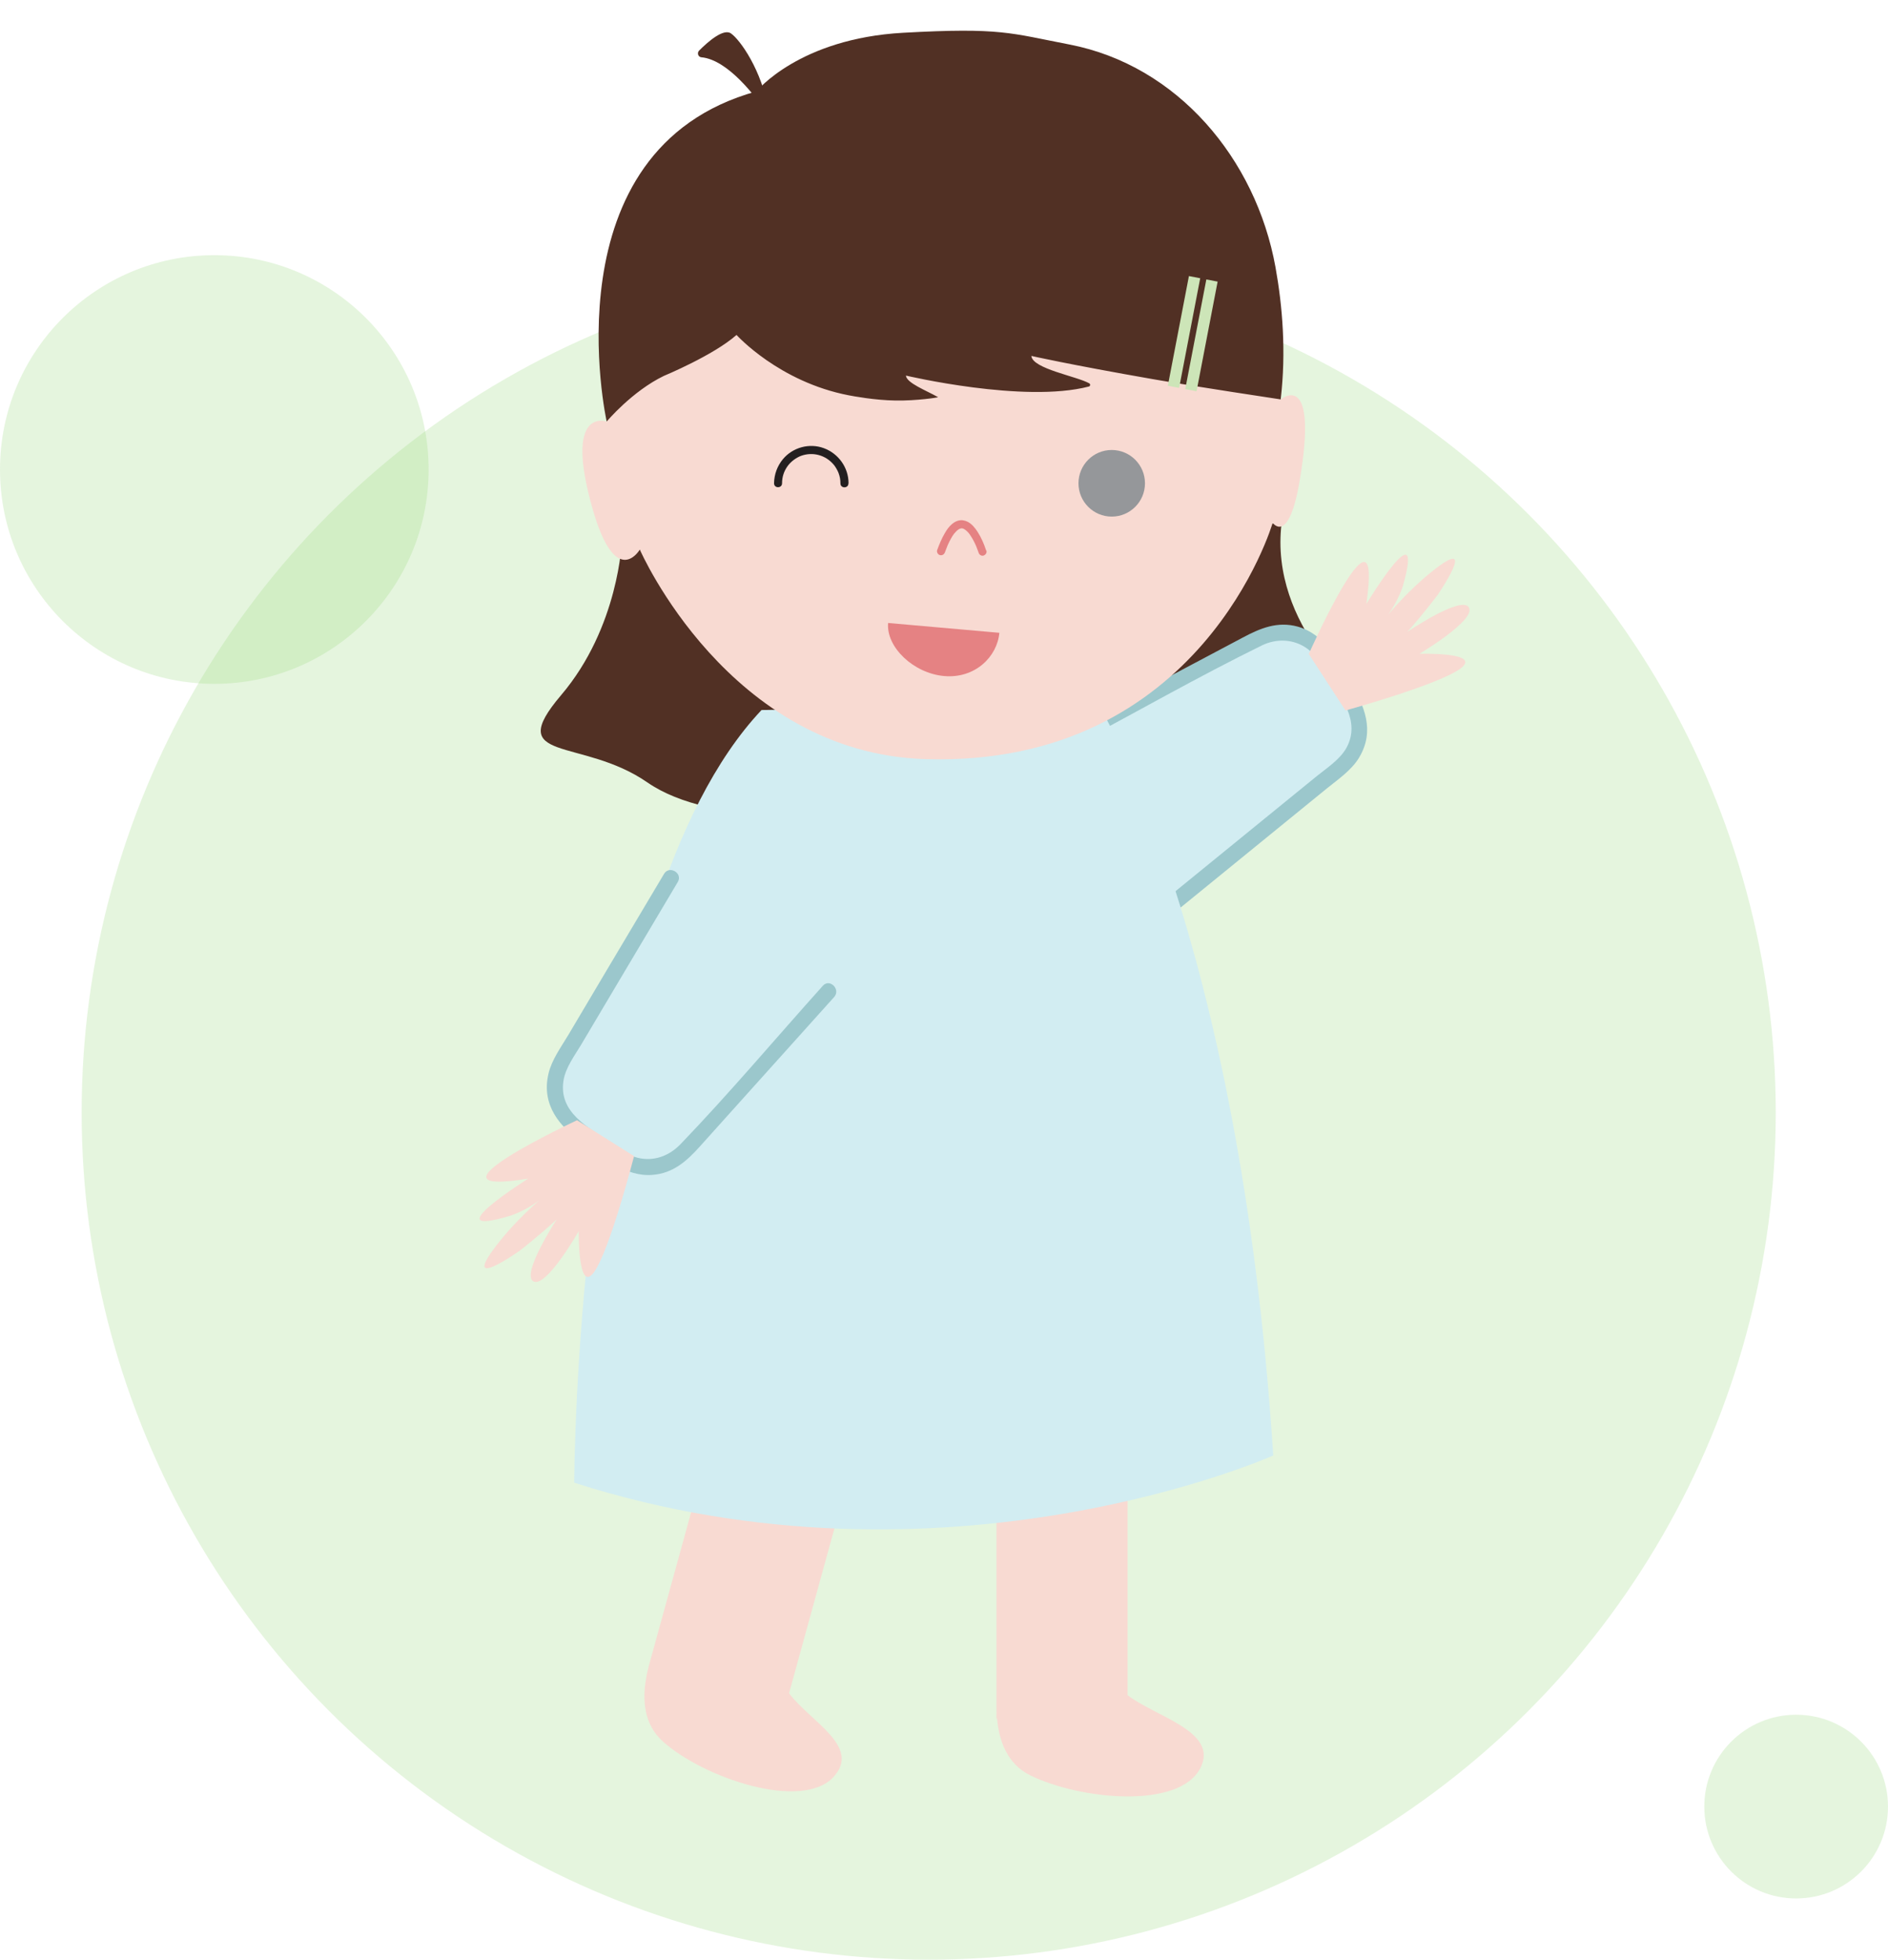 <svg xmlns="http://www.w3.org/2000/svg" width="185" height="192" viewBox="0 0 185 192" fill="none"><circle cx="91" cy="109" r="83" fill="#98DB7C" fill-opacity="0.25"></circle><circle cx="21" cy="46" r="21" fill="#98DB7C" fill-opacity="0.25"></circle><g clip-path="url(#clip0_287_661)"><path d="M60.938 52.949C60.938 52.949 60.661 61.434 54.974 68.116C49.286 74.809 56.973 72.187 63.434 76.656C69.894 81.126 82.606 79.732 82.606 79.732C82.606 79.732 107.566 73.702 110.636 77.088C113.706 80.473 133.265 72.342 133.574 68.492C133.574 68.492 124.353 61.412 125.579 51.267" fill="#513024"></path><path d="M115.164 88.338L131.366 75.129C133.298 73.547 133.773 70.782 132.47 68.647L129.853 64.354C128.483 62.097 125.59 61.312 123.259 62.551L104.827 72.331" fill="#D2EDF2"></path><path d="M115.716 88.892C118.632 86.513 121.547 84.146 124.463 81.767L130.007 77.254C131.123 76.346 132.426 75.472 133.177 74.222C134.756 71.589 133.696 69.122 132.271 66.788C130.946 64.62 129.819 62.131 127.147 61.389C125.17 60.847 123.48 61.555 121.779 62.463L116.191 65.427C112.281 67.507 108.372 69.576 104.462 71.656C103.568 72.132 104.363 73.481 105.257 73.005C111.376 69.753 117.428 66.29 123.646 63.237C125.104 62.529 126.793 62.595 128.119 63.569C128.991 64.21 129.477 65.195 130.04 66.102C131.355 68.26 133.365 70.638 131.94 73.26C131.31 74.41 129.985 75.262 128.991 76.07L123.911 80.207L114.634 87.763C113.85 88.405 114.965 89.5 115.738 88.87L115.716 88.892Z" fill="#9BC7CC"></path><path d="M117.627 173.212C115.539 177.316 105.743 176.31 100.939 173.931C98.675 172.814 97.891 170.524 97.703 168.4C97.648 167.968 97.637 167.548 97.637 167.15V140.112H110.492V166.088C113.264 168.212 119.438 169.65 117.627 173.212Z" fill="#F8DAD2"></path><path d="M81.7 174.075C78.597 177.471 68.967 174.208 64.969 170.635C63.08 168.953 62.937 166.541 63.312 164.439C63.378 164.008 63.478 163.599 63.577 163.211L70.756 137.147L84.207 140.865L77.316 165.9C79.425 168.687 84.384 171.11 81.7 174.064V174.075Z" fill="#F8DAD2"></path><path d="M97.703 168.4H97.637V167.15C97.637 167.548 97.648 167.969 97.703 168.4Z" fill="#F8DAD2"></path><path d="M107.632 69.045C107.632 69.045 121.459 91.292 124.761 142.601C124.761 142.601 92.678 156.939 56.266 145.267C56.266 145.267 56.354 88.925 74.621 69.565L107.643 69.034L107.632 69.045Z" fill="#D2EDF2"></path><path d="M125.501 39.12C125.501 39.12 130.349 8.067 91.264 7.127C56.023 6.275 59.469 41.311 59.469 41.311C59.469 41.311 55.172 39.729 58.077 49.895C60.352 57.839 62.694 53.845 62.694 53.845C62.694 53.845 71.385 73.813 90.734 74.377C117.759 75.163 124.706 51.223 124.706 51.223C124.706 51.223 126.263 53.435 127.334 47.196C129.256 35.989 125.49 39.131 125.49 39.131L125.501 39.12Z" fill="#F8DAD2"></path><path d="M108.935 50.614C110.734 50.614 112.193 49.153 112.193 47.351C112.193 45.548 110.734 44.087 108.935 44.087C107.136 44.087 105.677 45.548 105.677 47.351C105.677 49.153 107.136 50.614 108.935 50.614Z" fill="#95979A"></path><path d="M83.147 47.351C83.147 45.813 82.164 44.441 80.728 43.91C79.293 43.379 77.669 43.844 76.719 44.983C76.167 45.647 75.858 46.477 75.847 47.351C75.847 47.86 76.631 47.86 76.631 47.351C76.631 46.742 76.808 46.178 77.172 45.669C77.481 45.238 77.99 44.851 78.487 44.663C79.646 44.242 80.916 44.585 81.711 45.548C81.877 45.747 82.076 46.101 82.164 46.333C82.297 46.698 82.352 46.986 82.352 47.362C82.352 47.871 83.136 47.871 83.136 47.362L83.147 47.351Z" fill="#231F20"></path><path d="M96.621 53.911C96.422 53.292 96.146 52.661 95.793 52.108C95.538 51.721 95.229 51.323 94.799 51.112C94.578 51.013 94.346 50.947 94.103 50.969C93.793 51.002 93.528 51.135 93.296 51.334C92.998 51.577 92.766 51.909 92.579 52.241C92.269 52.761 92.037 53.336 91.828 53.9C91.761 54.088 91.905 54.343 92.104 54.387C92.325 54.442 92.512 54.321 92.59 54.111C92.634 53.978 92.689 53.845 92.744 53.712C92.766 53.646 92.799 53.59 92.822 53.524C92.844 53.458 92.788 53.602 92.822 53.502C92.844 53.458 92.855 53.413 92.877 53.38C92.965 53.181 93.065 52.971 93.175 52.783C93.263 52.617 93.363 52.451 93.484 52.296C93.506 52.274 93.584 52.175 93.506 52.274C93.528 52.252 93.55 52.219 93.573 52.197C93.617 52.141 93.672 52.086 93.727 52.031C93.771 51.986 93.816 51.942 93.871 51.909C93.926 51.876 93.793 51.964 93.838 51.931C93.838 51.931 93.86 51.92 93.871 51.909C93.893 51.887 93.926 51.876 93.948 51.854C93.992 51.831 94.037 51.809 94.081 51.787C94.136 51.754 93.981 51.821 94.037 51.809C94.047 51.809 94.058 51.809 94.07 51.798C94.092 51.798 94.114 51.787 94.136 51.776C94.158 51.776 94.18 51.776 94.191 51.765C94.268 51.743 94.07 51.765 94.169 51.765C94.213 51.765 94.257 51.765 94.29 51.765C94.39 51.765 94.191 51.743 94.268 51.765C94.29 51.765 94.302 51.765 94.324 51.776C94.368 51.776 94.412 51.809 94.456 51.821C94.5 51.831 94.39 51.787 94.39 51.798C94.39 51.798 94.412 51.798 94.423 51.809C94.445 51.809 94.467 51.831 94.478 51.843C94.522 51.865 94.555 51.887 94.6 51.92C94.622 51.931 94.633 51.942 94.655 51.964C94.688 51.986 94.567 51.887 94.611 51.931C94.611 51.931 94.633 51.942 94.644 51.953C94.688 51.986 94.721 52.02 94.765 52.064C94.843 52.13 94.909 52.208 94.964 52.285C94.975 52.307 94.997 52.318 95.008 52.34C94.909 52.219 94.986 52.307 95.008 52.34C95.041 52.385 95.075 52.429 95.097 52.473C95.329 52.816 95.516 53.192 95.682 53.579C95.704 53.635 95.638 53.48 95.66 53.535C95.66 53.535 95.66 53.557 95.671 53.568C95.671 53.59 95.693 53.613 95.704 53.646C95.715 53.69 95.737 53.723 95.748 53.767C95.77 53.834 95.803 53.9 95.826 53.967C95.848 54.033 95.87 54.088 95.892 54.155C95.958 54.354 96.168 54.498 96.378 54.431C96.577 54.365 96.72 54.155 96.654 53.944L96.621 53.911Z" fill="#E58283"></path><path d="M97.924 61.998C97.714 64.355 95.527 66.501 92.512 66.235C89.508 65.97 86.814 63.392 87.023 61.036L97.924 61.998Z" fill="#E58283"></path><path d="M81.181 97.134L67.2 112.688C65.532 114.546 62.749 114.878 60.684 113.473L56.542 110.641C54.366 109.159 53.715 106.227 55.062 103.959L65.731 86.004" fill="#D2EDF2"></path><path d="M80.629 96.58C75.991 101.747 71.496 107.09 66.692 112.09C65.576 113.252 64.063 113.827 62.462 113.429C61.457 113.174 60.617 112.477 59.778 111.902C57.613 110.42 54.72 108.993 55.217 105.862C55.416 104.601 56.31 103.417 56.951 102.344L60.319 96.669C62.351 93.25 64.383 89.832 66.415 86.413C66.934 85.54 65.576 84.754 65.068 85.617C63.168 88.803 61.28 91.989 59.38 95.175L55.692 101.393C54.985 102.576 54.068 103.826 53.748 105.176C53.019 108.24 54.819 110.409 57.16 112.013C59.204 113.407 61.28 115.309 63.908 115.11C65.951 114.967 67.299 113.75 68.58 112.323L72.854 107.566C75.814 104.269 78.774 100.972 81.734 97.686C82.407 96.934 81.303 95.828 80.629 96.58Z" fill="#9BC7CC"></path><path d="M128.251 64.055C128.251 64.055 135.562 47.627 133.884 59.177C133.884 59.177 139.66 49.63 137.473 57.385C137.473 57.385 137.064 58.767 136.026 60.228C136.026 60.228 137.849 57.96 140.345 55.968C145.038 52.218 140.875 58.281 140.875 58.281C140.875 58.281 139.45 60.183 137.904 61.909C137.904 61.909 143.227 58.281 143.934 59.52C144.641 60.759 139.086 64.055 139.086 64.055C139.086 64.055 145.215 63.867 143.161 65.46C141.107 67.053 131.841 69.609 131.841 69.609L128.24 64.067L128.251 64.055Z" fill="#F8DAD2"></path><path d="M56.542 109.756C56.542 109.756 40.263 117.345 51.76 115.475C51.76 115.475 42.317 121.416 50.026 119.104C50.026 119.104 51.395 118.672 52.842 117.61C52.842 117.61 50.6 119.48 48.657 122.002C44.99 126.759 50.976 122.5 50.976 122.5C50.976 122.5 52.853 121.04 54.554 119.469C54.554 119.469 51.02 124.857 52.268 125.542C53.516 126.228 56.708 120.62 56.708 120.62C56.708 120.62 56.619 126.759 58.176 124.68C59.734 122.589 62.13 113.274 62.13 113.274L56.542 109.756Z" fill="#F8DAD2"></path><path d="M75.074 10.987C74.124 9.582 71.352 5.843 68.713 5.611C68.403 5.577 68.282 5.179 68.503 4.958C69.375 4.084 70.888 2.756 71.628 3.276C72.523 3.907 74.643 6.85 75.328 10.877C75.35 11.02 75.162 11.098 75.074 10.976V10.987Z" fill="#513024"></path><path d="M72.18 32.825C72.18 32.825 76.322 37.417 83.18 38.733C83.655 38.822 85.687 39.209 87.753 39.242C89.818 39.275 91.972 38.943 91.916 38.91C90.768 38.257 88.824 37.527 88.769 36.797C88.769 36.797 100.332 39.53 106.693 37.87C106.837 37.837 106.87 37.638 106.737 37.56C105.523 36.863 101.16 36.133 101.061 34.872C101.061 34.872 104.705 35.702 112.988 37.151C116.975 37.848 125.49 39.131 125.49 39.131C126.042 34.463 125.667 29.982 124.982 26.177C123.061 15.556 115.374 6.408 104.794 4.361C98.996 3.244 98.079 2.679 88.504 3.21C78.288 3.775 74.124 8.952 74.124 8.952C53.516 14.649 59.447 41.3 59.447 41.3C59.447 41.3 61.932 38.335 65.046 36.83C65.046 36.83 69.905 34.817 72.158 32.825H72.18Z" fill="#513024"></path><path d="M119.312 27.591L118.206 27.377L116.14 38.121L117.247 38.334L119.312 27.591Z" fill="#CDE5B8"></path><path d="M117.605 27.261L116.499 27.048L114.434 37.792L115.54 38.005L117.605 27.261Z" fill="#CDE5B8"></path></g><circle cx="176" cy="177" r="9" fill="#98DB7C" fill-opacity="0.25"></circle><defs><clipPath id="clip0_287_661"><rect width="97" height="173" fill="white" transform="translate(47 3)"></rect></clipPath></defs></svg>